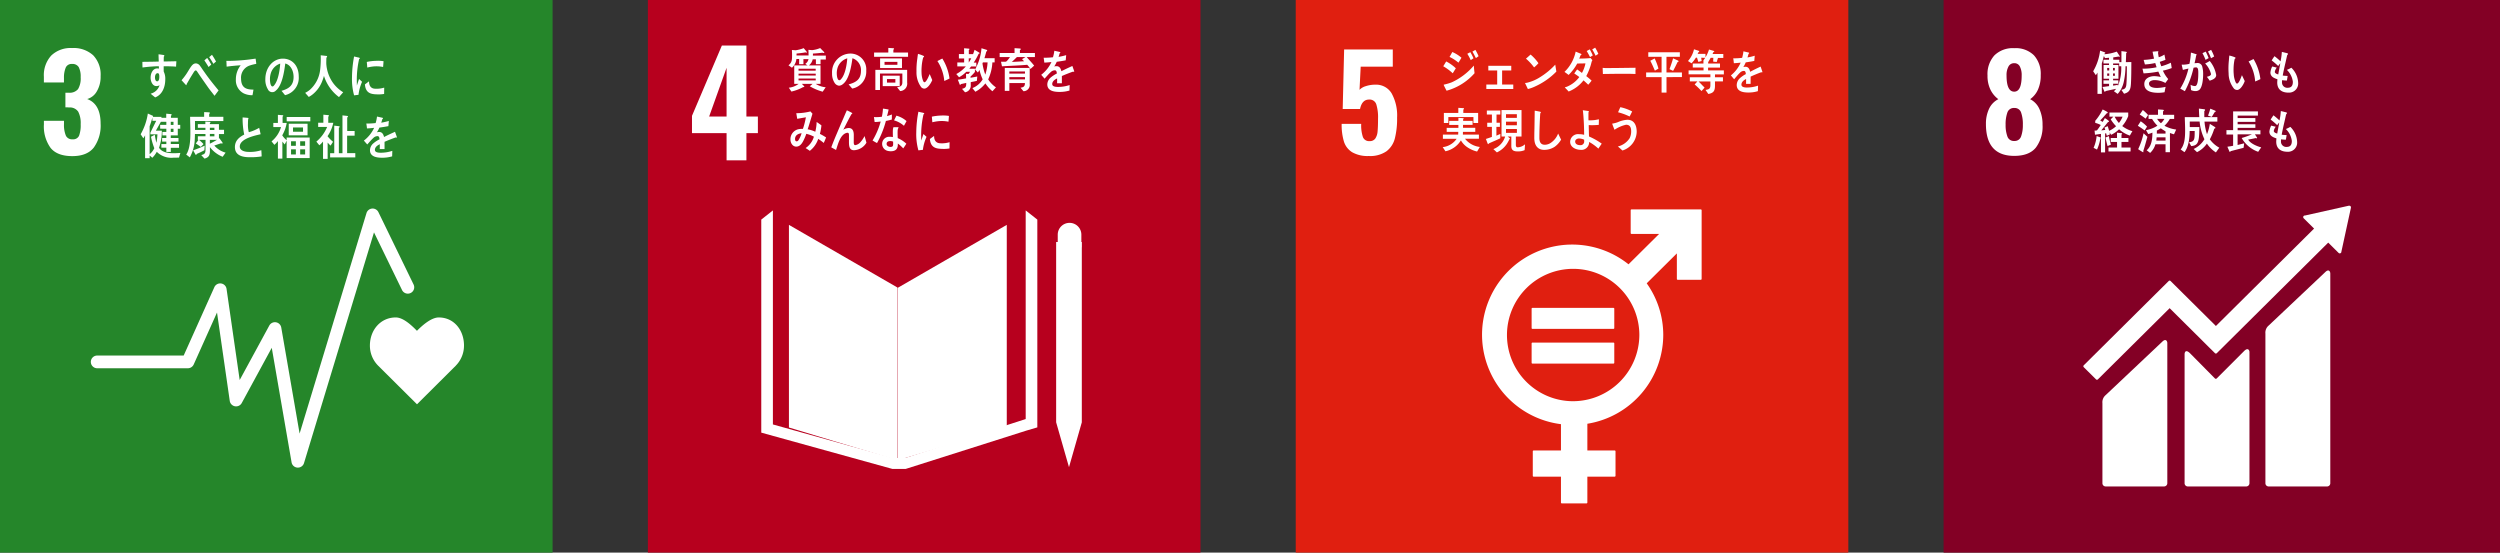 <svg xmlns="http://www.w3.org/2000/svg" xmlns:xlink="http://www.w3.org/1999/xlink" width="656" height="145" viewBox="0 0 656 145">
  <rect x="0" y="0" width="656" height="145" fill="#333333" stroke="none"/>
  <defs>
    <clipPath id="clip-path">
      <rect id="長方形_906" data-name="長方形 906" width="146" height="145" transform="translate(-0.488)" fill="none"/>
    </clipPath>
    <clipPath id="clip-path-2">
      <rect id="長方形_904" data-name="長方形 904" width="145" height="145" transform="translate(-0.326)" fill="none"/>
    </clipPath>
    <clipPath id="clip-path-3">
      <rect id="長方形_902" data-name="長方形 902" width="145" height="145" transform="translate(-0.162)" fill="none"/>
    </clipPath>
    <clipPath id="clip-path-4">
      <rect id="長方形_900" data-name="長方形 900" width="145" height="145" fill="none"/>
    </clipPath>
  </defs>
  <g id="グループ_8462" data-name="グループ 8462" transform="translate(-489 -2911)">
    <g id="グループ_7985" data-name="グループ 7985" transform="translate(999.488 2911)">
      <rect id="長方形_905" data-name="長方形 905" width="146" height="145" transform="translate(-0.488)" fill="#830025"/>
      <g id="グループ_7984" data-name="グループ 7984" transform="translate(0 0)">
        <g id="グループ_7983" data-name="グループ 7983" clip-path="url(#clip-path)">
          <path id="パス_10178" data-name="パス 10178" d="M12.866,33.811a9.113,9.113,0,0,1,.822-4.008,5.335,5.335,0,0,1,2.43-2.515,6.755,6.755,0,0,1-2.053-2.462,8.19,8.19,0,0,1-.787-3.753,7.3,7.3,0,0,1,1.814-5.281,6.88,6.88,0,0,1,5.2-1.885,6.8,6.8,0,0,1,5.168,1.867,7.23,7.23,0,0,1,1.78,5.2,8.888,8.888,0,0,1-.753,3.872,6.171,6.171,0,0,1-2.02,2.444,5.292,5.292,0,0,1,2.43,2.582,9.829,9.829,0,0,1,.821,4.177,9.092,9.092,0,0,1-1.779,5.978q-1.78,2.14-5.647,2.14-7.428,0-7.427-8.355m9.224,3.243a8.582,8.582,0,0,0,.462-3.04,9.144,9.144,0,0,0-.462-3.227,1.758,1.758,0,0,0-1.8-1.188,1.76,1.76,0,0,0-1.8,1.2,9.173,9.173,0,0,0-.462,3.211,8.582,8.582,0,0,0,.462,3.04,1.759,1.759,0,0,0,1.8,1.205,1.759,1.759,0,0,0,1.8-1.205m.154-15.98a4.9,4.9,0,0,0-.48-2.361,1.574,1.574,0,0,0-1.471-.866,1.649,1.649,0,0,0-1.506.866,4.622,4.622,0,0,0-.514,2.361q0,4.246,2.02,4.246,1.951,0,1.951-4.246" transform="translate(-2.243 -1.265)" fill="#fff"/>
          <path id="パス_10179" data-name="パス 10179" d="M111.446,80.781,96.6,94.8a2.431,2.431,0,0,0-.847,2.105V136.18a.844.844,0,0,0,.847.838h15.335a.843.843,0,0,0,.845-.838V81.135c0-.464-.365-1.31-1.334-.354" transform="translate(-11.797 -9.371)" fill="#fff"/>
          <path id="パス_10180" data-name="パス 10180" d="M63.106,101.577,48.258,115.59a2.435,2.435,0,0,0-.846,2.1v21.023a.844.844,0,0,0,.846.837H63.594a.843.843,0,0,0,.846-.837V101.929c0-.464-.369-1.313-1.334-.352" transform="translate(-6.225 -11.908)" fill="#fff"/>
          <path id="パス_10181" data-name="パス 10181" d="M111.97,61.423a.419.419,0,0,0-.126-.32.45.45,0,0,0-.275-.119l-.081.005-.121.007L100,63.541l-.206.021a.456.456,0,0,0-.222.116.43.43,0,0,0,0,.607l.129.127,2.6,2.576L76.537,92.549,64.64,80.742a.341.341,0,0,0-.484,0l-3.228,3.2,0,0L41.854,102.872a.342.342,0,0,0,0,.481l3.233,3.206a.34.34,0,0,0,.48,0L64.4,87.874l8.632,8.568a.181.181,0,0,0,.027.04l3.229,3.2a.341.341,0,0,0,.484,0l29.235-29.011,2.726,2.7a.429.429,0,0,0,.607,0,.414.414,0,0,0,.124-.278l0-.036,2.5-11.516Z" transform="translate(-5.573 -7.009)" fill="#fff"/>
          <path id="パス_10182" data-name="パス 10182" d="M87.383,104.37,80.2,111.557a.346.346,0,0,1-.463-.018l-6.507-6.583c-1.192-1.177-1.448-.222-1.448.241v33.851a.84.84,0,0,0,.841.838H87.96a.844.844,0,0,0,.844-.838V104.635c0-.462-.368-1.312-1.422-.265" transform="translate(-9.034 -12.241)" fill="#fff"/>
          <path id="パス_10183" data-name="パス 10183" d="M54.563,23.5c-.085,1.485-.513,2.116-1.794,2.45l-.705-1.025c.9-.175,1.24-.41,1.325-1.513.119-1.547.119-3.118.119-4.678h-.353A19.771,19.771,0,0,1,52.663,23,6.925,6.925,0,0,1,51.1,26l-.981-.7a7.6,7.6,0,0,0,.575-.645c-.927.2-1.856.386-2.786.6-.01.1-.064.185-.16.185s-.149-.086-.18-.171l-.449-1.091c.578-.061,1.143-.148,1.719-.222v-.606H47.369v-.917h1.473v-.421H47.4v-3.6h1.431V18H47.369v-.977h1.462v-.507c-.35.024-.7.051-1.057.087l-.3-.543c-.127.48-.244.976-.383,1.459-.024.088-.153.458-.153.52v7.945H45.8V20.411a6.823,6.823,0,0,1-.437.669l-.695-1.025a14.01,14.01,0,0,0,1.815-5.422l1.26.457a.185.185,0,0,1,.106.149c0,.1-.138.148-.2.161l-.042.185a11.8,11.8,0,0,0,3.256-.694l.8,1.227a.132.132,0,0,1-.149.135.289.289,0,0,1-.193-.072c-.458.1-.928.16-1.386.234v.607h1.6v.633h.547V14.766l1.2.161c.074.012.2.063.2.175a.243.243,0,0,1-.152.21c-.02.78-.051,1.571-.084,2.35.48-.01.96-.024,1.441-.024-.011,1.957,0,3.911-.118,5.867m-5.688-4.33h-.534v.666h.534Zm0,1.457h-.534v.608h.534Zm1.472-1.457h-.481v.666h.481Zm.021,1.457h-.5v.608h.5Zm1.12-1.893V18H49.9v.41h1.4v3.6H49.9v.421h1.376v.892H49.9v.507c.429-.063.841-.149,1.27-.223l-.065.421a12.222,12.222,0,0,0,.928-5.286Z" transform="translate(-5.909 -1.354)" fill="#fff"/>
          <path id="パス_10184" data-name="パス 10184" d="M64.652,19.914a8.77,8.77,0,0,0,1.389,2.2c-.234.358-.49.694-.746,1.029a5.843,5.843,0,0,0-2.883-.745c-.435,0-1.4.211-1.4.892,0,1.089,1.472,1.164,2.145,1.164a12.1,12.1,0,0,0,2.208-.284c-.105.47-.19.939-.277,1.411a9.862,9.862,0,0,1-1.565.148c-1.36,0-3.75-.173-3.75-2.3,0-1.549,1.517-2.069,2.614-2.069a7.926,7.926,0,0,1,1.708.223c-.212-.47-.437-.939-.64-1.421a25.493,25.493,0,0,1-3.884.468L59.295,19.4A17.03,17.03,0,0,0,63,19.026c-.13-.373-.247-.744-.355-1.116a16.35,16.35,0,0,1-2.709.382c-.118-.394-.223-.8-.33-1.2a15.834,15.834,0,0,0,2.73-.335c-.159-.594-.287-1.213-.393-1.819.437-.036.875-.088,1.31-.112H63.3a.152.152,0,0,1,.17.149.292.292,0,0,1-.106.2c.053.409.118.817.2,1.226a5.872,5.872,0,0,0,1.485-.707c.087.458.191.917.276,1.387-.49.185-.991.359-1.493.52.116.4.256.779.405,1.162a14.317,14.317,0,0,0,2.5-.927c.1.471.149.941.234,1.4a14.117,14.117,0,0,1-2.317.679" transform="translate(-7.595 -1.377)" fill="#fff"/>
          <path id="パス_10185" data-name="パス 10185" d="M75.573,24.837a1.592,1.592,0,0,1-1.2.385,2.428,2.428,0,0,1-1.046-.261c-.043-.469-.073-.928-.127-1.4a2.247,2.247,0,0,0,1.173.346c.864,0,.854-2.785.854-3.489,0-.507.01-1.412-.6-1.412a2.85,2.85,0,0,0-.641.1,23.972,23.972,0,0,1-2.284,6.15c-.415-.222-.8-.471-1.215-.668a17.305,17.305,0,0,0,2.158-5.271c-.494.1-.985.221-1.463.358l-.31-1.326c0-.061.073-.074.105-.074.1,0,.18.026.278.026a8.327,8.327,0,0,0,1.655-.225,20.7,20.7,0,0,0,.384-2.947c.319.076.628.175.938.275.14.047.3.087.438.148.054.025.139.063.139.149s-.076.112-.127.135c-.127.694-.268,1.4-.44,2.092a5.338,5.338,0,0,1,.641-.062,1.258,1.258,0,0,1,1.408,1.052A6.843,6.843,0,0,1,76.5,20.8c0,1.124-.16,3.255-.93,4.033m1.561-7.8a13.558,13.558,0,0,0-.811-1.758l.863-.41a14.578,14.578,0,0,1,.759,1.71ZM78.222,22.5c-.235-.362-.492-.694-.747-1.027.309-.063,1.089-.25,1.089-.72a6.121,6.121,0,0,0-1.538-2.761,13.123,13.123,0,0,0,1.2-.666,7.875,7.875,0,0,1,1.7,3.688c0,.929-1.078,1.276-1.7,1.486m.342-5.894a12.282,12.282,0,0,0-.8-1.756l.822-.444a10.859,10.859,0,0,1,.8,1.744Z" transform="translate(-8.884 -1.326)" fill="#fff"/>
          <path id="パス_10186" data-name="パス 10186" d="M87.111,25.136a1.16,1.16,0,0,1-.849-.326,6.434,6.434,0,0,1-1.43-4.021,19.871,19.871,0,0,1,.071-3.4c.031-.435.065-.859.121-1.286a8.7,8.7,0,0,1,1.532.489.158.158,0,0,1,.085.132.267.267,0,0,1-.207.249,12.794,12.794,0,0,0-.3,2.514,13.059,13.059,0,0,0,.049,1.574,6.023,6.023,0,0,0,.332,1.636c.08.235.269.789.534.772.511-.036,1.078-1.7,1.277-2.212l.741,1.55c-.281.84-1.109,2.276-1.951,2.334M91.8,22.919a11.221,11.221,0,0,0-1.726-5.252c.441-.2.857-.443,1.3-.637a13.4,13.4,0,0,1,1.8,5.264c-.457.23-.916.432-1.382.624" transform="translate(-10.533 -1.533)" fill="#fff"/>
          <path id="パス_10187" data-name="パス 10187" d="M101.994,25.707c-1.5.012-2.946-.617-2.967-2.614,0-.3.032-.593.054-.888-.781-.275-1.828-.619-1.847-1.77a4.542,4.542,0,0,1,.471-1.587c.4.088.81.21,1.205.3a2.36,2.36,0,0,0-.522,1.091c.01.434.617.619.907.694.17-.98.361-1.945.533-2.923-.193.235-.372.471-.554.707a19.778,19.778,0,0,0-1.711-1.463c.238-.372.482-.741.738-1.112A15.015,15.015,0,0,1,99.891,17.5a15.944,15.944,0,0,0,.342-2.476c.34.061.695.163,1.035.248a2.564,2.564,0,0,1,.426.112c.074.024.15.061.15.16a.492.492,0,0,1-.2.322c-.075.273-.138.571-.2.84-.13.583-.257,1.164-.4,1.747-.2.914-.415,1.844-.576,2.771.426.076.864.076,1.291.112l-.193,1.2a8.558,8.558,0,0,1-1.258-.1,3.07,3.07,0,0,0-.033.547,1.386,1.386,0,0,0,1.548,1.448c.907-.014,1.313-.558,1.3-1.585a5.249,5.249,0,0,0-1.565-3.109,9.4,9.4,0,0,0,1.171-.565,5.8,5.8,0,0,1,1.792,4.021,2.393,2.393,0,0,1-2.528,2.512" transform="translate(-11.967 -1.402)" fill="#fff"/>
          <path id="パス_10188" data-name="パス 10188" d="M46.559,39.853a10.751,10.751,0,0,1-.871,2.9l-.894-.46a10.06,10.06,0,0,0,.8-3.1l.966.36a.167.167,0,0,1,.116.172c0,.061-.073.112-.116.135m7.754-.779a8.258,8.258,0,0,1-2.836-1.659,7.369,7.369,0,0,1-2.082,1.45l-.439-.657.126.543a6.554,6.554,0,0,1-.832.36c-.052-.211-.115-.434-.168-.644l-.272.05v4.975H46.728V38.64c-.526.063-1.04.151-1.566.211l-.115-1.076a2.584,2.584,0,0,0,.629-.063c.356-.444.684-.928,1-1.41a6.4,6.4,0,0,0-1.451-.556V35.2a13.832,13.832,0,0,0,1.943-2.968,10.17,10.17,0,0,1,1.093.568c.087.05.234.125.234.261s-.18.161-.253.161c-.557.644-1.11,1.286-1.713,1.882.219.125.431.259.64.384a10.708,10.708,0,0,0,.578-1c.171.1,1.094.671,1.094.869,0,.135-.157.162-.242.135-.6.743-1.187,1.5-1.8,2.227.354-.036.7-.086,1.06-.122-.065-.211-.129-.434-.211-.633.283-.111.568-.234.852-.358.136.408.254.817.368,1.226a6.972,6.972,0,0,0,1.828-1.212,10.99,10.99,0,0,1-1.409-1.8l.693-.707H48.956V33.032h4.926v.932a8.565,8.565,0,0,1-1.577,2.61,7.985,7.985,0,0,0,2.679,1.349c-.241.371-.451.766-.672,1.15M48.47,41.835c-.23-.73-.388-1.5-.546-2.254l.885-.36a15.42,15.42,0,0,0,.533,2.216Zm.232,1.409V42.217H50.95V40.747H49.29V39.717H50.94v-1.4c.285.036.579.06.864.1a1.949,1.949,0,0,1,.378.05.126.126,0,0,1,.1.124.241.241,0,0,1-.17.2v.926h1.82v1.029h-1.82v1.471H54.5v1.027ZM50.32,34.11a7.343,7.343,0,0,0,1.115,1.66,6.06,6.06,0,0,0,.965-1.66Z" transform="translate(-5.923 -3.501)" fill="#fff"/>
          <path id="パス_10189" data-name="パス 10189" d="M59.7,37.735a18.259,18.259,0,0,0-1.787-1.227l.757-1.186a9.432,9.432,0,0,1,1.661,1.409Zm-.368,5.421a.379.379,0,0,1,.051.188.11.11,0,0,1-.1.11A13.935,13.935,0,0,1,58,42.638a18.4,18.4,0,0,0,1.417-4.172l1.009.939c-.348,1.264-.693,2.512-1.093,3.751m.62-8.526a15.05,15.05,0,0,0-1.545-1.079l.819-1.186A10.055,10.055,0,0,1,60.6,33.676Zm7.45,4.11a11.146,11.146,0,0,1-1.064-.348v5.036H65.184V41.36H62.537a5.057,5.057,0,0,1-1.394,2.265l-.916-.693c1.293-1.088,1.513-2.909,1.513-4.64a7.171,7.171,0,0,1-1.094.384l-.587-1.027a8.159,8.159,0,0,0,2.993-1.162,8.733,8.733,0,0,1-1.4-1.783h-.926V33.626h2.482V32.215l1.324.087a.214.214,0,0,1,.2.2c0,.121-.124.185-.209.209v.916h2.922V34.7H66.319A7.536,7.536,0,0,1,64.9,36.5a8.489,8.489,0,0,0,3.08.991Zm-2.22.791H62.853c-.022.284-.053.579-.095.866h2.426Zm0-1.561a14.336,14.336,0,0,1-1.238-.8,10.835,10.835,0,0,1-1.041.592c0,.275,0,.534-.01.8h2.289Zm-2.206-3.28a4.586,4.586,0,0,0,1,1.141,4.127,4.127,0,0,0,.9-1.141Z" transform="translate(-7.435 -3.499)" fill="#fff"/>
          <path id="パス_10190" data-name="パス 10190" d="M79.862,43.468A8.372,8.372,0,0,1,77.5,41.146a6.718,6.718,0,0,1-2.594,2.244l-.875-.831A6.459,6.459,0,0,0,76.851,40a13.651,13.651,0,0,1-1.26-4.64H73v.063c0,.466.011.923.011,1.387h2.518c-.022.946-.022,1.9-.138,2.839-.205,1.538-.694,2.028-2,2.157l-.587-1c1.291-.151,1.462-.655,1.484-2.1l.009-.855H72.978c0,1.778-.279,4.225-1.366,5.549l-1-.72c1.1-1.261,1.175-3.353,1.175-5.054,0-1.137-.066-2.283-.087-3.42h3.81c-.063-.743-.084-1.5-.105-2.244l1.4.176c.076.011.225.051.225.178a.349.349,0,0,1-.2.264c-.011.3-.011.591-.011.895,0,.239,0,.491.011.73h3.414v1.175H76.873a13.523,13.523,0,0,0,.653,3.3,11.67,11.67,0,0,0,.745-2.713l1.332.831a.294.294,0,0,1,.13.227c0,.139-.214.189-.3.2a14.621,14.621,0,0,1-1.165,2.8,7.366,7.366,0,0,0,2.488,2.195ZM79.54,32.9c-.256.419-.5.846-.769,1.249l-.981-.34a14.589,14.589,0,0,0,.6-1.828l1.238.5c.076.04.173.1.173.214s-.173.191-.258.2" transform="translate(-8.898 -3.469)" fill="#fff"/>
          <path id="パス_10191" data-name="パス 10191" d="M92.524,43.407a8.1,8.1,0,0,1-4.331-3.625,23.924,23.924,0,0,0,2.7-.966H87.121v2.8l1.719-.436L88.7,42.354c-1.132.292-2.276.582-3.412.884-.029.084-.1.192-.19.192a.138.138,0,0,1-.111-.085l-.547-1.27c.505-.083,1.011-.143,1.507-.253V38.877H84.195V37.716h1.751V32.8h6.509v1.1H87.13v.652h4.656v.99H87.13v.63h4.656v.955H87.13v.617h5.981v1.073H91.664l.578.882a.163.163,0,0,1-.162.17.428.428,0,0,1-.2-.072c-.657.155-1.326.29-1.992.4.637,1.076,2.386,1.776,3.43,2.043Z" transform="translate(-10.464 -3.57)" fill="#fff"/>
          <path id="パス_10192" data-name="パス 10192" d="M101.693,43.377c-1.493.014-2.945-.617-2.966-2.612,0-.3.031-.594.053-.891-.779-.271-1.827-.617-1.847-1.77A4.506,4.506,0,0,1,97.4,36.52c.4.086.81.208,1.205.3a2.352,2.352,0,0,0-.522,1.091c.011.432.617.617.907.693.17-.978.361-1.945.533-2.923-.192.237-.372.471-.554.707a19.783,19.783,0,0,0-1.71-1.461q.356-.556.739-1.114a15.4,15.4,0,0,1,1.589,1.361,15.872,15.872,0,0,0,.342-2.474c.342.061.694.16,1.036.247a2.649,2.649,0,0,1,.426.113c.074.024.15.061.15.16a.484.484,0,0,1-.2.32c-.077.273-.141.571-.2.842-.128.583-.257,1.164-.4,1.747-.2.914-.415,1.844-.576,2.771.427.076.864.076,1.291.113l-.192,1.2a8.555,8.555,0,0,1-1.258-.1,3.037,3.037,0,0,0-.033.543,1.383,1.383,0,0,0,1.548,1.45c.906-.012,1.313-.558,1.3-1.583a5.251,5.251,0,0,0-1.567-3.107,9.864,9.864,0,0,0,1.171-.569,5.8,5.8,0,0,1,1.792,4.023,2.394,2.394,0,0,1-2.528,2.512" transform="translate(-11.933 -3.557)" fill="#fff"/>
        </g>
      </g>
    </g>
    <g id="グループ_7982" data-name="グループ 7982" transform="translate(829.325 2911)">
      <rect id="長方形_903" data-name="長方形 903" width="145" height="145" transform="translate(-0.325)" fill="#e01f10"/>
      <g id="グループ_7981" data-name="グループ 7981" transform="translate(0.001 0)">
        <g id="グループ_7980" data-name="グループ 7980" clip-path="url(#clip-path-2)">
          <path id="パス_10161" data-name="パス 10161" d="M16.107,41.245a5.062,5.062,0,0,1-2.156-2.836,15.37,15.37,0,0,1-.582-4.586H18.5a9.675,9.675,0,0,0,.445,3.448,1.709,1.709,0,0,0,1.746,1.07,1.717,1.717,0,0,0,1.506-.68,3.875,3.875,0,0,0,.6-1.851q.119-1.172.119-3.38a11.429,11.429,0,0,0-.462-3.753,1.833,1.833,0,0,0-1.9-1.24q-1.849,0-2.361,2.479H13.643l.376-15.624H26.786v4.517h-8.42l-.308,6.079a3.587,3.587,0,0,1,1.643-.968,7.813,7.813,0,0,1,2.5-.391,4.732,4.732,0,0,1,4.278,2.276,11.94,11.94,0,0,1,1.438,6.386,21.191,21.191,0,0,1-.582,5.417,6.13,6.13,0,0,1-2.207,3.4,7.523,7.523,0,0,1-4.637,1.24,8.14,8.14,0,0,1-4.381-1" transform="translate(-1.645 -1.312)" fill="#fff"/>
          <path id="パス_10162" data-name="パス 10162" d="M112.391,62.088H94.239a.232.232,0,0,0-.231.229V68.3a.233.233,0,0,0,.231.231h7.228L93.441,76.5a23.657,23.657,0,1,0-17.727,41.947v6.9h-7.16a.23.23,0,0,0-.234.228v6.416a.229.229,0,0,0,.234.229h7.16v6.788a.229.229,0,0,0,.23.229h6.462a.232.232,0,0,0,.234-.229v-6.788H89.8a.229.229,0,0,0,.23-.229v-6.416a.229.229,0,0,0-.23-.228H82.641v-7.01a23.683,23.683,0,0,0,19.916-23.278,23.333,23.333,0,0,0-4.342-13.571l7.912-7.853v6.7a.232.232,0,0,0,.234.229h6.03a.233.233,0,0,0,.236-.229V62.317a.233.233,0,0,0-.236-.229M78.783,112.423a17.368,17.368,0,1,1,17.5-17.367,17.452,17.452,0,0,1-17.5,17.367" transform="translate(-6.444 -7.144)" fill="#fff"/>
          <path id="パス_10163" data-name="パス 10163" d="M91.167,91.519H69.94a.22.22,0,0,0-.23.205v5.1a.217.217,0,0,0,.23.209H91.167a.219.219,0,0,0,.234-.209v-5.1a.221.221,0,0,0-.234-.205" transform="translate(-8.139 -10.735)" fill="#fff"/>
          <path id="パス_10164" data-name="パス 10164" d="M91.167,101.89H69.94a.223.223,0,0,0-.23.212v5.1a.218.218,0,0,0,.23.205H91.167a.22.22,0,0,0,.234-.205v-5.1a.224.224,0,0,0-.234-.212" transform="translate(-8.139 -12)" fill="#fff"/>
          <path id="パス_10165" data-name="パス 10165" d="M45.989,20.552A13.543,13.543,0,0,0,43.5,18.707c.268-.408.51-.84.779-1.26A10.907,10.907,0,0,1,46.8,19.241Zm-1.621,4.568c-.087-.146-.747-1.434-.747-1.513s.1-.092.149-.1a12.8,12.8,0,0,0,2-.6,16.853,16.853,0,0,0,5.754-4.375c.043.657.107,1.326.193,2a15.14,15.14,0,0,1-7.354,4.6m3.115-7.367a10.492,10.492,0,0,0-2.327-1.508c.257-.421.49-.853.727-1.286a9.238,9.238,0,0,1,2.4,1.5c-.257.447-.513.88-.8,1.3m3.234-.667a13.387,13.387,0,0,0-.9-1.67l.8-.421a15.043,15.043,0,0,1,.824,1.6Zm1.356-.533c-.29-.567-.579-1.161-.909-1.708l.769-.457a11.881,11.881,0,0,1,.843,1.659Z" transform="translate(-5.118 -1.324)" fill="#fff"/>
          <path id="パス_10166" data-name="パス 10166" d="M56.278,25.257V24.095h2.852v-3.7H56.8V19.18H62.82v1.214h-2.4v3.7h2.926v1.162Z" transform="translate(-6.591 -1.908)" fill="#fff"/>
          <path id="パス_10167" data-name="パス 10167" d="M70.379,24.189a9.158,9.158,0,0,1-1.877.671c-.065-.149-.737-1.549-.737-1.549,0-.049.051-.049.086-.049a2.026,2.026,0,0,0,.459-.062,11.012,11.012,0,0,0,3.4-1.459,18.849,18.849,0,0,0,3.98-3.282c.088.608.194,1.214.288,1.821a18.206,18.206,0,0,1-5.6,3.91m-.246-5A13.577,13.577,0,0,0,68,16.888c.418-.347.812-.718,1.217-1.076a12.01,12.01,0,0,1,2.061,2.265,8.869,8.869,0,0,1-1.145,1.113" transform="translate(-7.915 -1.498)" fill="#fff"/>
          <path id="パス_10168" data-name="パス 10168" d="M86.588,17.442c-.043.149-.076.307-.12.455a10.337,10.337,0,0,1-.361,1.166,14.953,14.953,0,0,1-.94,2.152c.48.372.959.768,1.408,1.19-.276.371-.575.73-.887,1.076-.4-.394-.819-.781-1.235-1.151a9.141,9.141,0,0,1-3.907,2.934c-.3-.346-.621-.68-.952-1a.116.116,0,0,1-.03-.061c0-.051.042-.051.065-.063a3.871,3.871,0,0,0,.618-.209,7.745,7.745,0,0,0,3.1-2.465c-.426-.346-.885-.643-1.331-.952.265-.348.5-.707.765-1.053.427.3.845.607,1.26.928a8.655,8.655,0,0,0,.918-2.5c-.725,0-1.44.011-2.166.038a12.733,12.733,0,0,1-2.252,2.982c-.354-.27-.716-.543-1.089-.794a10.233,10.233,0,0,0,2.936-5.331l1.438.6a.136.136,0,0,1,.088.137c0,.11-.119.149-.194.149-.138.321-.266.644-.4.952,1-.025,2-.025,3-.149a6.849,6.849,0,0,0,.457.546c-.063.135-.137.284-.189.421m-.43-1.214c-.264-.545-.563-1.075-.872-1.594l.8-.435a15.04,15.04,0,0,1,.8,1.586Zm1.454-.358a14.669,14.669,0,0,0-.877-1.659l.77-.457a10.131,10.131,0,0,1,.833,1.632Z" transform="translate(-9.262 -1.246)" fill="#fff"/>
          <path id="パス_10169" data-name="パス 10169" d="M99.395,21.392c-.607-.038-1.132-.05-1.62-.05-.567-.011-5.584,0-6.937.05-.02-.5-.044-1.126-.057-1.5-.012-.185.074-.1.14-.093.18.025.524.036.619.043.649.018,2.317-.024,3.061-.024,1.548,0,3.076-.038,4.8-.061-.033.493,0,1.137-.011,1.632" transform="translate(-10.567 -1.979)" fill="#fff"/>
          <path id="パス_10170" data-name="パス 10170" d="M109.02,21.646v4.059h-1.292V21.646h-4.054V20.432h4.054V16.324h-3.489V15.137h8.281v1.187h-3.51v4.108h4.054v1.214Zm-3.053-1.686c-.374-.878-.756-1.77-1.2-2.6l1.14-.617a14.783,14.783,0,0,1,1,2.672Zm5.955-2.265c-.372.782-.747,1.562-1.173,2.315l-.949-.444c.351-.928.672-1.882.949-2.848l1.282.583a.255.255,0,0,1,.15.211c0,.135-.173.184-.259.184" transform="translate(-12.054 -1.415)" fill="#fff"/>
          <path id="パス_10171" data-name="パス 10171" d="M119.556,16.459l.117.856-.873.235-.343-1.115h-.3a8.454,8.454,0,0,1-1.14,1.485l-.93-.6a6.994,6.994,0,0,0,1.579-3.084l1.228.4c.062.026.138.076.138.162,0,.113-.119.185-.2.2a2.341,2.341,0,0,1-.226.445h2.072v1.027Zm3.619,4.37-.013.743h2.1v1.1h-2.092c0,1.893.19,2.958-1.751,3.292l-.727-1.054c.738-.137,1.273-.2,1.273-1.224V22.675h-3.117c.319.3.617.6.915.929.226.234.462.444.674.7l-.8.892a23.18,23.18,0,0,0-1.8-1.732l.713-.792h-1.984v-1.1h5.4v-.755h-5.723V19.778h3.928v-.743h-2.829V17.983h2.8v-.842l1.293.175c.053.011.053-.054.053.011,0,.087-.043.247-.107.272v.385h3.106v1.053h-3.127v.743H125.5v1.051Zm.787-4.318-.341,1.061-.926-.1.042-1h-.7a10.478,10.478,0,0,1-.662,1.126l-1.239-.457a8.893,8.893,0,0,0,1.463-2.846l1.259.371c.052.012.13.062.13.136,0,.112-.14.137-.214.137-.076.185-.161.358-.247.531h2.828v1.041Z" transform="translate(-13.485 -1.305)" fill="#fff"/>
          <path id="パス_10172" data-name="パス 10172" d="M136.961,20.385a.266.266,0,0,1-.152-.06c-.735.257-2.152.842-2.822,1.162v1.905l-1.2-.012c.011-.173.011-.36.011-.571v-.693c-.813.4-1.223.9-1.223,1.474,0,.494.468.753,1.393.753a8.758,8.758,0,0,0,2.968-.491l-.041,1.446a8.067,8.067,0,0,1-2.558.358c-2,0-2.995-.657-2.995-1.979a2.481,2.481,0,0,1,.836-1.783,7.267,7.267,0,0,1,1.547-1.065c-.02-.556-.182-.842-.478-.842a1.46,1.46,0,0,0-1.049.47,9.914,9.914,0,0,0-.785.844c-.378.434-.61.729-.753.878-.185-.223-.47-.558-.846-1.013a8.926,8.926,0,0,0,2.567-3.357c-.54.076-1.141.124-1.794.163-.037-.471-.1-.905-.163-1.288a16.9,16.9,0,0,0,2.335-.125,10.316,10.316,0,0,0,.344-1.707l1.378.32a.15.15,0,0,1,.122.148c0,.076-.05.138-.164.185-.05.213-.142.534-.273.953a15.042,15.042,0,0,0,1.9-.457l-.112,1.363c-.559.122-1.315.246-2.252.385a7.463,7.463,0,0,1-.631,1.236,1.991,1.991,0,0,1,.581-.085c.621,0,1.029.43,1.213,1.321.814-.443,1.74-.9,2.749-1.371l.467,1.385c0,.1-.039.147-.12.147" transform="translate(-14.951 -1.381)" fill="#fff"/>
          <path id="パス_10173" data-name="パス 10173" d="M52.363,43.207a7.877,7.877,0,0,1-2.516-1.1,5.379,5.379,0,0,1-1.73-1.831,6.3,6.3,0,0,1-4.058,2.859l-.723-1.087A5.133,5.133,0,0,0,47,39.853H43.389v-1.1H47.4c.011-.235.023-.47.023-.705H44.383V36.984h3.074v-.77H45.044V35.152h2.414v-.794l1.247.088a.118.118,0,0,1,.128.123.2.2,0,0,1-.139.173v.41h2.487v1.061h-2.51v.77h3.213v1.063H48.652c-.012.235-.012.47-.012.705h4.2v1.1h-3.65A5.838,5.838,0,0,0,53.081,42Zm-.959-7.5V34.161H44.819v1.547H43.644V33.072h3.791V31.735l1.323.085a.154.154,0,0,1,.172.149.266.266,0,0,1-.182.211v.892h3.888v2.636Z" transform="translate(-5.099 -3.44)" fill="#fff"/>
          <path id="パス_10174" data-name="パス 10174" d="M59.92,39.812c-.993.482-2.007.891-3.009,1.349-.021.076-.074.185-.15.185-.042,0-.1-.036-.141-.124l-.466-1.238c.52-.173,1.044-.346,1.568-.533V36.805H56.5V35.727h1.226V33.583H56.4V32.52h3.534v1.063h-.994v2.144h.886v1.078h-.919v2.314c.344-.148.695-.309,1.037-.46Zm6.393,3.107a4.35,4.35,0,0,1-1.815.333c-.822,0-1.676-.16-1.676-1.348V39.353h-.961c.1.076.608.446.608.57,0,.074-.095.123-.149.135a10.332,10.332,0,0,1-.671,1.227,6.4,6.4,0,0,1-2.617,2.227l-.918-.867A5.076,5.076,0,0,0,61.2,39.353h-.949V32.4H65.5v6.956H64.008V41.5c0,.408.118.679.5.679a3.093,3.093,0,0,0,1.911-.8Zm-2.038-9.433H61.425v.966h2.851Zm-2.851,1.958v.94h2.851l.011-.94Zm2.861,1.931h-2.86v1.015h2.86Z" transform="translate(-6.577 -3.521)" fill="#fff"/>
          <path id="パス_10175" data-name="パス 10175" d="M75.9,42.026a4.979,4.979,0,0,1-2.829.84c-1.514,0-2.466-1-2.55-2.761-.023-.233-.012-.47-.012-.7,0-.667.012-1.336.033-2.019.031-1.594.052-3.2.073-4.8.33.048.672.112,1,.185a2.331,2.331,0,0,1,.416.088c.087.036.191.087.191.2a.25.25,0,0,1-.158.21c-.128,2.155-.225,4.331-.225,6.487,0,1.1.427,1.772,1.42,1.772a2.952,2.952,0,0,0,1.355-.362,5.114,5.114,0,0,0,2.145-2.585l.78,1.608A6.089,6.089,0,0,1,75.9,42.026" transform="translate(-8.231 -3.544)" fill="#fff"/>
          <path id="パス_10176" data-name="パス 10176" d="M88.541,42.527a12.324,12.324,0,0,0-2.423-1.758,2.012,2.012,0,0,1-2.3,2.069c-1.057,0-2.679-.618-2.679-2.1a2.064,2.064,0,0,1,2.337-2,5.43,5.43,0,0,1,1.333.159c0-1.73-.074-3.475-.213-5.2-.042-.424-.064-.842-.139-1.25l1.42.209c.065.012.182.074.182.173a.235.235,0,0,1-.118.172v.473c0,.543-.012,1.089.011,1.632h.128a11.517,11.517,0,0,0,1.472-.074c.382-.05.756-.137,1.13-.2,0,.482-.02.964-.032,1.46-.6.049-1.2.085-1.8.085-.278,0-.556-.012-.842-.024.03.991.042,1.981.075,2.982a17.838,17.838,0,0,1,3.34,1.882Zm-3.725-2.341a3.337,3.337,0,0,0-1.409-.319c-.372,0-.95.272-.95.778,0,.768.747.966,1.27.966a.954.954,0,0,0,1.089-1.077Z" transform="translate(-9.456 -3.527)" fill="#fff"/>
          <path id="パス_10177" data-name="パス 10177" d="M96.3,42.91c-.4-.358-.788-.73-1.205-1.053A5.139,5.139,0,0,0,98.172,39.7a3.923,3.923,0,0,0,.416-1.818c0-1.1-.363-1.733-1.353-1.733a8.862,8.862,0,0,0-3.022,1.326c-.074-.185-.587-1.461-.587-1.572,0-.088.105-.074.15-.074a7.055,7.055,0,0,0,1.324-.359,7.328,7.328,0,0,1,2.484-.63c1.708,0,2.456,1.337,2.456,3.179A5.3,5.3,0,0,1,96.3,42.91m1.868-8.924a15.667,15.667,0,0,0-3.021-1.113c.2-.445.395-.889.6-1.335a11.951,11.951,0,0,1,3.1,1.125c-.213.444-.427.892-.672,1.324" transform="translate(-10.895 -3.416)" fill="#fff"/>
        </g>
      </g>
    </g>
    <g id="グループ_7979" data-name="グループ 7979" transform="translate(659.162 2911)">
      <rect id="長方形_901" data-name="長方形 901" width="145" height="145" transform="translate(-0.161)" fill="#b7001e"/>
      <path id="パス_10144" data-name="パス 10144" d="M21.632,37.279H12.557V32.742L20.4,14.294h6.435V32.928h3.012v4.351H26.839V44.42H21.632Zm0-4.351V20.134L17.057,32.928Z" transform="translate(-1.141 -2.349)" fill="#fff"/>
      <path id="パス_10145" data-name="パス 10145" d="M71.685,87.481,43.219,71.044v53.173l28.466,8.588Z" transform="translate(-6.366 -12.04)" fill="#fff"/>
      <path id="パス_10146" data-name="パス 10146" d="M76.083,87.59v45.234l28.651-8.613V71.046Z" transform="translate(-10.718 -12.042)" fill="#fff"/>
      <path id="パス_10147" data-name="パス 10147" d="M122.957,123.472h-.836l3.37,11.771,3.363-11.771h0V76.163h-6.734v47.308Z" transform="translate(-15.149 -12.656)" fill="#fff"/>
      <path id="パス_10148" data-name="パス 10148" d="M109.337,73.322l-3.052-2.411v54.742L74.656,135.874H71.441l-31.489-8.8V70.911L36.9,73.322v55.9l34.4,9.522h3.5l31.736-10.076,2.8-.824Z" transform="translate(-7.305 -15.7)" fill="#fff"/>
      <g id="グループ_7978" data-name="グループ 7978" transform="translate(0.001 0)">
        <g id="グループ_7977" data-name="グループ 7977" clip-path="url(#clip-path-3)">
          <path id="パス_10149" data-name="パス 10149" d="M128.319,69.216a3.1,3.1,0,0,0-6.2,0v3.315h6.2Z" transform="translate(-14.732 -7.638)" fill="#fff"/>
          <path id="パス_10150" data-name="パス 10150" d="M46.18,16.777l.012,1.336H45.059V16.741h-.716a3.481,3.481,0,0,1-1.173,2.288l-.908-.631c.921-.741.94-1.445.94-2.646,0-.459-.019-.917-.04-1.375l.979.074a9.65,9.65,0,0,0,2.115-.559l.864,1.043c0,.1-.107.135-.173.135A.45.45,0,0,1,46.734,15c-.779.148-1.568.235-2.358.309,0,.173,0,.335-.01.507h3.81v.965Zm4.5.112v1.225H49.457V16.825h-.842a2.643,2.643,0,0,1-1.005,1.6h3.063v4.839H49.413a5.78,5.78,0,0,0,2.616.892l-.79,1.166A13.674,13.674,0,0,1,47.856,23.9c.234-.225.5-.4.727-.635h-2.81c.095.113.651.635.651.732a.136.136,0,0,1-.148.124.468.468,0,0,1-.129-.025,11.654,11.654,0,0,1-3.116,1.19l-.683-1.015a5.145,5.145,0,0,0,2.58-1.005H43.771V18.422h3.507c-.213-.122-.414-.27-.618-.407a1.879,1.879,0,0,0,.877-1.844c0-.607-.013-1.226-.043-1.833l.983.076a7.419,7.419,0,0,0,2.1-.545l.983,1c.042.047.116.11.116.184,0,.1-.139.112-.192.112a.558.558,0,0,1-.279-.076c-.842.1-1.685.187-2.529.223,0,.185,0,.361-.008.545h3.392v1.027ZM49.4,19.3H44.9v.506H49.4Zm.009,1.288H44.9v.484h4.516Zm0,1.274H44.9v.5h4.516Z" transform="translate(-5.528 -1.26)" fill="#fff"/>
          <path id="パス_10151" data-name="パス 10151" d="M60.481,24.7c-.332-.358-.628-.743-.957-1.089,1.685-.47,3.242-1.151,3.242-3.5a3.251,3.251,0,0,0-2.229-3.366c-.29,2.141-.856,5.545-2.53,6.805a1.62,1.62,0,0,1-.993.4,1.593,1.593,0,0,1-1.142-.717,4.392,4.392,0,0,1-.684-2.537A4.887,4.887,0,0,1,59.9,15.517a4.158,4.158,0,0,1,4.258,4.5A4.511,4.511,0,0,1,60.481,24.7m-3.756-5.705a4.794,4.794,0,0,0-.3,1.7c0,.507.1,1.819.693,1.819.215,0,.395-.235.524-.4,1-1.189,1.431-3.724,1.536-5.347a3.84,3.84,0,0,0-2.454,2.227" transform="translate(-7.018 -1.462)" fill="#fff"/>
          <path id="パス_10152" data-name="パス 10152" d="M67.653,16.167V15.039h3.732V13.826l1.338.088a.152.152,0,0,1,.17.149c0,.1-.107.184-.181.211v.765h3.854v1.128Zm6.84,8.985-.81-1c.746-.148,1.387-.247,1.387-1.322V20.558H69.2v4.307H67.985V19.594H76.33v3.317a1.95,1.95,0,0,1-1.837,2.241M69.23,16.586h5.742v2.538H69.23Zm.685,4.53h4.463v2.735H69.915Zm3.855-3.627H70.394v.77H73.77ZM73.235,22h-2.2v.928h2.2Z" transform="translate(-8.455 -1.255)" fill="#fff"/>
          <path id="パス_10153" data-name="パス 10153" d="M82.31,24.725a1.141,1.141,0,0,1-.832-.36,6.443,6.443,0,0,1-1.252-4.078,20,20,0,0,1,.215-3.4c.053-.434.106-.855.177-1.279a8.763,8.763,0,0,1,1.512.554.154.154,0,0,1,.078.134c0,.135-.123.214-.218.241a12.863,12.863,0,0,0-.411,2.5,12.27,12.27,0,0,0-.023,1.574,6.178,6.178,0,0,0,.26,1.652c.072.23.234.8.5.791.512-.014,1.152-1.653,1.373-2.155l.672,1.58c-.319.826-1.209,2.224-2.053,2.246m5.21-2.008a11.211,11.211,0,0,0-1.808-5.227c.443-.209.853-.455,1.3-.653a13.291,13.291,0,0,1,1.885,5.237c-.453.234-.908.442-1.371.643" transform="translate(-9.903 -1.473)" fill="#fff"/>
          <path id="パス_10154" data-name="パス 10154" d="M97.9,15.375A16.763,16.763,0,0,1,96.6,17.7h.692v1H95.926c-.159.2-.308.4-.479.594h1.472v.853a11.235,11.235,0,0,1-1.153,1.214v.309c.586-.1,1.184-.2,1.771-.335l-.1,1.141c-.533.149-1.078.233-1.612.344v.73a1.769,1.769,0,0,1-1.5,1.933l-.788-.9c.918-.261,1.109-.434,1.109-1.56-.48.111-.971.211-1.451.322-.01.074-.076.209-.149.209s-.1-.047-.117-.112l-.491-1.26c.724-.088,1.45-.214,2.166-.349,0-.394-.021-.8-.021-1.2l.653.04a3.018,3.018,0,0,0,.4-.558h-.983a8.319,8.319,0,0,1-1.89,1.423l-.735-.842a8.7,8.7,0,0,0,2.5-2H92.3V17.662h1.793V16.6H92.715V15.462h1.366V13.926l1.269.112a.118.118,0,0,1,.128.122.284.284,0,0,1-.159.225v1.089H96.86l-.731.716a15.591,15.591,0,0,0,.7-1.856L98,15.04a.228.228,0,0,1,.125.2c0,.135-.149.147-.223.135m-2.6,1.2v1.1a11.594,11.594,0,0,0,.663-1.1Zm6.211,8.638a9.011,9.011,0,0,1-1.846-2.067,8.081,8.081,0,0,1-2.634,2.2l-.779-.963a5.438,5.438,0,0,0,2.7-2.3,12.2,12.2,0,0,1-.831-2.465,5.43,5.43,0,0,1-.429.68l-.736-.79a13.97,13.97,0,0,0,1.688-5.583l1.353.421a.234.234,0,0,1,.141.207c0,.113-.159.213-.236.239-.148.581-.309,1.173-.489,1.744h2.68v1.1H101.5a11.958,11.958,0,0,1-1.1,4.467,7.524,7.524,0,0,0,2.039,2.092ZM99.012,17.64l-.109.273a13.687,13.687,0,0,0,.74,2.93,12.587,12.587,0,0,0,.6-3.2Z" transform="translate(-11.264 -1.267)" fill="#fff"/>
          <path id="パス_10155" data-name="パス 10155" d="M111.986,16.235c.651.756,1.342,1.463,1.961,2.251l-.959.87a9.736,9.736,0,0,0-.867-1.09c-2.2.2-4.406.259-6.617.4l-.256-1.2h1.1a.618.618,0,0,0,.415-.173,6.2,6.2,0,0,0,.834-1.054h-2.7V15.17H108.8V13.9l1.5.1c.076,0,.13.088.13.175,0,.11-.15.212-.223.248v.752h3.939v1.065Zm-.845,8.963-.771-.917c.716-.124,1.155-.259,1.155-1.213h-4.088V25.1h-1.2V19.082h6.542v4.234a1.651,1.651,0,0,1-1.633,1.883m-3.714-5.176v.558h4.1l.012-.558Zm4.111,1.473h-4.11V22.1h4.11Zm-2.115-5.261c-.449.421-.874.892-1.355,1.276,1.079-.036,2.166-.112,3.243-.173-.192-.173-.373-.371-.553-.558.309-.171.618-.346.917-.545Z" transform="translate(-12.747 -1.264)" fill="#fff"/>
          <path id="パス_10156" data-name="パス 10156" d="M125.754,20.207a.287.287,0,0,1-.157-.061c-.771.257-2.254.842-2.958,1.161v1.907L121.38,23.2c.011-.171.011-.358.011-.567v-.693c-.854.394-1.282.9-1.282,1.471,0,.5.492.755,1.463.755a9.525,9.525,0,0,0,3.106-.494l-.042,1.448a8.944,8.944,0,0,1-2.68.358c-2.092,0-3.14-.653-3.14-1.981a2.449,2.449,0,0,1,.876-1.781,7.711,7.711,0,0,1,1.623-1.063c-.019-.558-.192-.842-.5-.842a1.549,1.549,0,0,0-1.1.471,9.607,9.607,0,0,0-.823.838c-.4.435-.641.732-.789.882-.193-.225-.491-.558-.888-1.015a8.935,8.935,0,0,0,2.692-3.355c-.566.074-1.2.126-1.878.162-.042-.47-.107-.9-.173-1.286a18.552,18.552,0,0,0,2.445-.125,10.156,10.156,0,0,0,.363-1.71l1.44.324a.148.148,0,0,1,.128.148c0,.074-.051.136-.171.185-.053.212-.149.534-.286.952a16.992,16.992,0,0,0,1.994-.456l-.118,1.36c-.587.125-1.377.248-2.357.385a7.722,7.722,0,0,1-.664,1.236,2.178,2.178,0,0,1,.609-.085c.651,0,1.079.434,1.27,1.323.854-.445,1.827-.9,2.882-1.373l.49,1.385c0,.1-.041.149-.129.149" transform="translate(-14.167 -1.359)" fill="#fff"/>
          <path id="パス_10157" data-name="パス 10157" d="M51.587,41.079a15.97,15.97,0,0,0-1.452-1.065,6.564,6.564,0,0,1-2.2,3.133l-1.109-.732A5.373,5.373,0,0,0,49,39.436a7.939,7.939,0,0,0-1.994-.747,13.2,13.2,0,0,1-.515,1.287c-.459,1.025-1.035,2.066-2.123,2.066-.9,0-1.524-.859-1.524-1.927a2.689,2.689,0,0,1,1.973-2.609,4.607,4.607,0,0,1,1.3-.114,20.191,20.191,0,0,0,.78-3.043l-2.275.4-.246-1.478H44.5a14.788,14.788,0,0,0,3.6-.464c.161.208.342.4.525.594-.226.781-.471,1.551-.706,2.335-.182.594-.351,1.185-.556,1.762a7.913,7.913,0,0,1,2,.644,11.586,11.586,0,0,0,.353-2.571c.426.293.851.578,1.259.9a13.969,13.969,0,0,1-.4,2.235,13.122,13.122,0,0,1,1.622.938c-.191.474-.395.964-.607,1.438m-7.534-1.027c0,.321.116.6.4.6a.541.541,0,0,0,.449-.231,6.679,6.679,0,0,0,.864-1.89c-.746.068-1.716.437-1.716,1.516" transform="translate(-5.595 -3.571)" fill="#fff"/>
          <path id="パス_10158" data-name="パス 10158" d="M60.91,42.952c-1.419,0-1.313-1.5-1.313-2.672V39.125c0-.343.009-.759-.386-.759a1.117,1.117,0,0,0-.287.05c-1.6.461-2.21,2.924-2.714,4.472-.424-.23-.84-.462-1.256-.694.437-1.205.927-2.375,1.431-3.558.563-1.317,1.117-2.648,1.7-3.965.321-.73.618-1.474.961-2.195a12.983,12.983,0,0,1,1.346.687.128.128,0,0,1,.073.121.171.171,0,0,1-.179.156c-.716,1.231-1.355,2.538-2.007,3.8-.064.124-.127.234-.193.343a3.056,3.056,0,0,1,1.42-.464c1.034,0,1.357.791,1.357,1.853,0,.634-.012,1.255-.012,1.889,0,.319.043.758.405.758a2.3,2.3,0,0,0,1.346-.781,7.268,7.268,0,0,0,1.087-1.608c.171.587.34,1.159.493,1.744a3.982,3.982,0,0,1-3.266,1.975" transform="translate(-6.991 -3.531)" fill="#fff"/>
          <path id="パス_10159" data-name="パス 10159" d="M72.257,34.837c-.523.148-1.034.273-1.558.371a25.455,25.455,0,0,1-2.328,5.8c-.4-.2-.793-.432-1.174-.667a20.138,20.138,0,0,0,2.136-4.988,11.057,11.057,0,0,1-1.592.133c-.054-.43-.118-.864-.172-1.31a4.468,4.468,0,0,0,.587.025,9.832,9.832,0,0,0,1.485-.1,13.043,13.043,0,0,0,.288-2.138c.5.074.994.135,1.485.247-.127.569-.254,1.152-.426,1.72a11.058,11.058,0,0,0,1.282-.424c0,.437-.013.882-.013,1.328m2.983,7.569a9,9,0,0,0-1.416-1.274c.007.137,0,.273,0,.407-.048,1.277-.881,1.623-1.845,1.623a3.083,3.083,0,0,1-1.01-.16,1.884,1.884,0,0,1-1.256-1.758,1.854,1.854,0,0,1,1.948-1.88,5.226,5.226,0,0,1,.874.072c-.011-.581-.031-1.162-.011-1.745a2.563,2.563,0,0,1,.16-.84h.962c.064,0,.374-.05.37.1A.067.067,0,0,1,74,37a1.578,1.578,0,0,0-.22.754c-.024.655-.006,1.3.023,1.955a7.6,7.6,0,0,1,2.262,1.473c-.26.421-.532.842-.825,1.224m-2.656-1.781a1.808,1.808,0,0,0-.765-.135c-.405,0-.914.123-.934.7s.589.831,1.007.831c.394,0,.687-.088.705-.619.011-.259,0-.52-.012-.781m2.853-4.14a6.571,6.571,0,0,0-2.6-1.423l.619-1.236a6.577,6.577,0,0,1,2.66,1.423Z" transform="translate(-8.402 -3.469)" fill="#fff"/>
          <path id="パス_10160" data-name="パス 10160" d="M81.9,42.9c-.39.038-.777.09-1.177.137a15.742,15.742,0,0,1-.56-4.77,29.928,29.928,0,0,1,.56-5.369l.938.214a3.034,3.034,0,0,1,.464.116.157.157,0,0,1,.121.163.175.175,0,0,1-.174.163,24.166,24.166,0,0,0-.626,5.571c0,.457.023.9.023,1.356.193-.571.376-1.152.58-1.723.272.242.541.494.809.736A11.653,11.653,0,0,0,81.9,42.9m6.978-.362a8.823,8.823,0,0,1-1.97.108c-1.541-.047-2.978-.291-3.166-2.591.363-.266.727-.547,1.1-.8,0,1.3.626,1.893,1.631,1.924a6.968,6.968,0,0,0,2.43-.286c-.009.549-.017,1.09-.025,1.648m-.27-7.024a8.555,8.555,0,0,0-2.5-.149,11.761,11.761,0,0,0-1.728.293c-.045-.453-.076-1.013-.134-1.466A13.484,13.484,0,0,1,86.7,33.9a9.373,9.373,0,0,1,2.036.1c-.04.5-.069,1.011-.123,1.511" transform="translate(-9.897 -3.582)" fill="#fff"/>
        </g>
      </g>
    </g>
    <g id="グループ_7976" data-name="グループ 7976" transform="translate(489 2911)">
      <rect id="長方形_899" data-name="長方形 899" width="145" height="145" fill="#25862a"/>
      <g id="グループ_7975" data-name="グループ 7975" transform="translate(0 0)">
        <g id="グループ_7974" data-name="グループ 7974" clip-path="url(#clip-path-4)">
          <path id="パス_10129" data-name="パス 10129" d="M14.767,40.055a9.592,9.592,0,0,1-1.746-6.148v-.951h5.27v.917a7.2,7.2,0,0,0,.514,3.023,1.79,1.79,0,0,0,1.746.918,1.677,1.677,0,0,0,1.694-.934,7.854,7.854,0,0,0,.427-3.04,6.466,6.466,0,0,0-.65-3.278,2.637,2.637,0,0,0-2.4-1.1,6.6,6.6,0,0,0-.958-.033V25.586h.856a2.84,2.84,0,0,0,2.464-.951,5.47,5.47,0,0,0,.685-3.125,5.342,5.342,0,0,0-.5-2.615,1.868,1.868,0,0,0-1.762-.85,1.658,1.658,0,0,0-1.643.918,6.759,6.759,0,0,0-.48,2.717V22.9h-5.27V21.408a7.614,7.614,0,0,1,1.934-5.57,7.3,7.3,0,0,1,5.459-1.97,7.616,7.616,0,0,1,5.545,1.9,7.291,7.291,0,0,1,1.951,5.468,7.481,7.481,0,0,1-.993,3.99,4.241,4.241,0,0,1-2.533,2.021q3.525,1.291,3.526,6.487a9.825,9.825,0,0,1-1.78,6.232q-1.78,2.26-5.647,2.259-3.971,0-5.715-2.174" transform="translate(-1.501 -1.26)" fill="#fff"/>
          <path id="パス_10130" data-name="パス 10130" d="M134.4,101.769c0-4.078-2.637-7.385-6.631-7.385-2,0-4.406,2.17-5.715,3.506-1.308-1.337-3.558-3.509-5.555-3.509-3.994,0-6.793,3.307-6.793,7.387a7.444,7.444,0,0,0,2.119,5.223l10.238,10.179L132.283,107l-.007-.007a7.446,7.446,0,0,0,2.12-5.225" transform="translate(-12.644 -11.084)" fill="#fff"/>
          <path id="パス_10131" data-name="パス 10131" d="M81.266,129.816c-.035,0-.069,0-.1,0a1.674,1.674,0,0,1-1.553-1.383l-5.2-30.057-7.878,14.495a1.685,1.685,0,0,1-3.144-.555l-3.344-23.2-6.118,13.639a1.684,1.684,0,0,1-1.537.989H28.606a1.668,1.668,0,1,1,0-3.336H51.3l8.049-17.939a1.684,1.684,0,0,1,3.2.442l3.448,23.919,7.77-14.295a1.685,1.685,0,0,1,3.136.509l4.816,27.838,17.552-57.86a1.686,1.686,0,0,1,3.125-.244l9.236,19A1.663,1.663,0,0,1,110.843,84a1.688,1.688,0,0,1-2.245-.778L101.24,68.091,82.874,128.629a1.677,1.677,0,0,1-1.608,1.187" transform="translate(-3.103 -7.113)" fill="#fff"/>
          <path id="パス_10132" data-name="パス 10132" d="M106.1,26.449c-.381.038-.762.091-1.154.139a16.228,16.228,0,0,1-.549-4.8,30.728,30.728,0,0,1,.549-5.4l.921.215a2.847,2.847,0,0,1,.454.116.158.158,0,0,1,.119.165.172.172,0,0,1-.17.164,24.873,24.873,0,0,0-.615,5.609c0,.457.022.9.022,1.364.19-.575.371-1.16.57-1.734.266.242.533.5.794.739a12.014,12.014,0,0,0-.941,3.428m6.731-.238a8.676,8.676,0,0,1-1.936.11c-1.514-.048-2.924-.3-3.108-2.61.357-.268.713-.55,1.079-.808,0,1.313.616,1.905,1.6,1.938a6.786,6.786,0,0,0,2.386-.288c-.009.551-.017,1.1-.024,1.659m-.266-7.07a8.311,8.311,0,0,0-2.453-.151,11.124,11.124,0,0,0-1.7.3c-.045-.455-.076-1.02-.132-1.477a12.86,12.86,0,0,1,2.4-.288,8.785,8.785,0,0,1,2,.1c-.04.5-.067,1.017-.121,1.519" transform="translate(-12.033 -1.567)" fill="#fff"/>
          <path id="パス_10133" data-name="パス 10133" d="M51.066,18.977c-.442-.036-.887-.061-1.319-.072-.649-.019-1.293-.047-1.932-.026.011.479-.012.925.019,1.4a4.192,4.192,0,0,1,.4,2.034c0,2.148-.866,4.069-2.66,4.736-.387-.335-.8-.63-1.178-.977a3.307,3.307,0,0,0,2.342-2.214,1.636,1.636,0,0,1-.894.208c-.919,0-1.461-1.173-1.461-2.166,0-1.236.617-2.459,1.751-2.459a1.784,1.784,0,0,1,.434.052c0-.2-.011-.415-.022-.621-.736-.005-1.47.051-2.193.1-.7.06-1.392.132-2.084.23-.042-.491-.024-.991-.042-1.482,1.435-.027,2.862-.027,4.3-.081-.032-.632-.05-1.256-.063-1.9.313.026.649.079.963.129a3.23,3.23,0,0,1,.4.063c.074.014.161.038.161.156a.354.354,0,0,1-.14.268c-.012.414-.021.855-.021,1.267,1.1-.009,2.214-.031,3.318-.067ZM46.248,20.69c-.5,0-.714.566-.714,1.094,0,.425.129,1.043.572,1.043.474,0,.564-.721.564-1.158,0-.346,0-.979-.422-.979" transform="translate(-4.867 -1.488)" fill="#fff"/>
          <path id="パス_10134" data-name="パス 10134" d="M62.5,26.644c-.547-.727-1.187-1.486-1.756-2.3-.673-.959-1.37-1.957-2.025-2.9-.225-.322-.449-.674-.673-1-.118-.162-.266-.459-.471-.459-.292,0-.567.554-.729.794-.214.34-.43.7-.632,1.027-.365.6-.685,1.2-1.04,1.781v.068c0,.108-.044.2-.138.2l-1.189-1.3a16.731,16.731,0,0,0,1.263-1.644c.408-.608.771-1.284,1.2-1.893.409-.551.727-.876,1.337-.876a1.411,1.411,0,0,1,1.063.673c.234.284.461.664.672.961.507.715,1.009,1.447,1.522,2.121.792,1.066,1.822,2.335,2.655,3.333Zm-1.568-7.556c-.342-.6-.723-1.175-1.1-1.745l.736-.63a15.277,15.277,0,0,1,1.071,1.751Zm1.26-.83a16.382,16.382,0,0,0-1.1-1.759l.739-.614a19.24,19.24,0,0,1,1.062,1.763Z" transform="translate(-6.206 -1.506)" fill="#fff"/>
          <path id="パス_10135" data-name="パス 10135" d="M74.747,18.446a11.71,11.71,0,0,0-1.575.421,3.338,3.338,0,0,0-2.177,3.443c.02,2.585,1.636,2.826,3.248,2.855-.073.486-.149.982-.254,1.466-.067,0-.148,0-.218,0a5.188,5.188,0,0,1-2.1-.49,3.861,3.861,0,0,1-2.04-3.687,5.9,5.9,0,0,1,1.261-3.681c-1.186.074-2.514.2-3.679.365-.055-.637-.026-1.017-.088-1.512a49.7,49.7,0,0,0,6.108-.379c.478-.07,1.289-.175,1.566-.214.051.191.166,1.181.183,1.279s-.121.112-.233.137" transform="translate(-7.736 -1.646)" fill="#fff"/>
          <path id="パス_10136" data-name="パス 10136" d="M83.87,26.622c-.321-.378-.613-.775-.94-1.139,1.652-.49,3.176-1.2,3.176-3.654,0-1.668-.813-3.179-2.183-3.517-.282,2.234-.836,5.791-2.475,7.108a1.259,1.259,0,0,1-2.085-.338,4.812,4.812,0,0,1-.669-2.649c0-3.164,2.116-5.4,4.6-5.4,2.3,0,4.165,1.693,4.165,4.7a4.657,4.657,0,0,1-3.592,4.887M80.2,20.665a5.28,5.28,0,0,0-.294,1.768c0,.529.095,1.9.679,1.9.208,0,.387-.248.514-.414.978-1.241,1.4-3.891,1.5-5.583a3.84,3.84,0,0,0-2.4,2.327" transform="translate(-9.07 -1.647)" fill="#fff"/>
          <path id="パス_10137" data-name="パス 10137" d="M99.38,27a11.1,11.1,0,0,1-3.94-5.57,13.464,13.464,0,0,1-.576,1.676,8.275,8.275,0,0,1-2.314,3.122,6.174,6.174,0,0,1-1.1.732l-.94-1.076a6.1,6.1,0,0,0,1.269-.831,8.252,8.252,0,0,0,2.637-5.034,23.685,23.685,0,0,0,.169-3.992l1.485.167a.207.207,0,0,1,.2.19.253.253,0,0,1-.19.234c-.021.522-.033,1.04-.033,1.56a9.766,9.766,0,0,0,1.664,4.944,9.194,9.194,0,0,0,2.774,2.61Z" transform="translate(-10.432 -1.523)" fill="#fff"/>
          <path id="パス_10138" data-name="パス 10138" d="M51.786,45c-.488.012-.977.024-1.465.024a5.369,5.369,0,0,1-4.37-1.542,6.782,6.782,0,0,1-1.171,1.568l-.705-.608v.709H42.881v-6a7.012,7.012,0,0,1-.464.782l-.7-1.05A15.4,15.4,0,0,0,43.6,33.44l1.293.581a.149.149,0,0,1,.086.126.2.2,0,0,1-.116.165h2.306v1.025l-1.462,2.6h1.57a13.926,13.926,0,0,1-.736,4.489c.867,1.313,2.6,1.427,3.914,1.427.564,0,1.117-.036,1.681-.076ZM44.269,38.89v-.43L45.8,35.349h-1v-.873c-.206.771-.446,1.543-.726,2.289v7.346A4.431,4.431,0,0,0,45.3,42.542a16.918,16.918,0,0,1-.868-3.01c.335-.175.662-.353,1-.529a12.588,12.588,0,0,0,.435,2.111,19.469,19.469,0,0,0,.259-2.224Zm7.189-1.468v1.758H49.617v.671h2.027v.961H49.617v.619h2.169v1H49.627v1.085H48.456V42.4h-1.3v-.948h1.3v-.644H47.35v-.948h1.106v-.684h-1.03v-.91h1.03v-.847H46.831v-1.01h1.625V35.6H46.928V34.565h1.5V33.478l1.247.115a.176.176,0,0,1,.174.19c0,.1-.12.176-.186.227v.556h1.792v1.847h.65v1.01ZM50.332,35.6h-.716v.833h.716Zm0,1.821h-.716v.847h.716Z" transform="translate(-4.809 -3.648)" fill="#fff"/>
          <path id="パス_10139" data-name="パス 10139" d="M64.794,44.735a7.8,7.8,0,0,1-3.351-2.542c0,.3.01.588.01.887,0,1.342-.348,1.839-1.432,2.137l-.847-.925c.825-.234,1.12-.391,1.12-1.472V40.3H58.612c.4.355.792.705,1.158,1.1l-.714.743c-.434-.311-.866-.614-1.311-.9l.7-.941h-.164v-.948h2v-.6H57.517c-.01.457-.01.912-.045,1.367a10.48,10.48,0,0,1-1.3,4.769c-.318-.246-.62-.494-.945-.729,1-1.525,1.094-3.911,1.094-5.773,0-1.378-.052-2.76-.074-4.142h3.685V33.01c.413.026.935.026,1.335.077.075.014.174.04.174.158a.252.252,0,0,1-.186.219v.782h3.72v1.109H57.529c0,.781.008,1.549.008,2.329h2.734v-.546H58.277V36.16h1.972v-.675l1.139.063c.087,0,.194.016.194.16a.239.239,0,0,1-.149.205v.247h2.383v1.5h1.336v1.119H63.816v1.148l.1-.079.805,1.108a.317.317,0,0,1,.053.171.147.147,0,0,1-.142.155.517.517,0,0,1-.239-.092c-.6.184-1.193.4-1.788.6a6.035,6.035,0,0,0,2.959,1.86ZM60,43.016a20.976,20.976,0,0,1-2.026.975c-.025.093-.076.261-.173.261-.055,0-.1-.052-.132-.1l-.628-1.1c1.019-.379,2.038-.758,3.026-1.241Zm2.625-5.9H61.433V37.7h1.192Zm0,1.63H61.433v.624h1.192ZM61.433,40.3v1a20,20,0,0,0,1.854-1.014Z" transform="translate(-6.366 -3.596)" fill="#fff"/>
          <path id="パス_10140" data-name="パス 10140" d="M73.557,45.045c-1.5,0-3.886-.24-3.886-2.666,0-1.767,1.258-2.668,2.441-3.278a20.056,20.056,0,0,1-.419-4.5l.955.077c.155.014.311.026.47.05.052.014.116.038.116.115a.273.273,0,0,1-.073.14,8.327,8.327,0,0,0-.063,1.168,7.922,7.922,0,0,0,.2,2.274.132.132,0,0,0,.094.04,11.408,11.408,0,0,0,2.64-1.132c.157.547.261,1.118.387,1.677-1.309.319-5.468,1.132-5.468,3.228,0,1.183,1.55,1.409,2.274,1.409A9.628,9.628,0,0,0,76.6,43.2c.044.536.075,1.083.088,1.63a17.456,17.456,0,0,1-3.133.214" transform="translate(-8.03 -3.79)" fill="#fff"/>
          <path id="パス_10141" data-name="パス 10141" d="M84.5,45.175v-4.57l-.505,1c-.219-.243-.41-.5-.618-.754v4.468H82.207V40.708a5.648,5.648,0,0,1-.933.995l-.738-.907a7.617,7.617,0,0,0,2.487-3.752H81V35.96h1.2V33.828l1.234.1c.065,0,.174.04.174.142a.245.245,0,0,1-.174.2V35.96h1.078A9.451,9.451,0,0,1,83.341,39.2,5.319,5.319,0,0,0,84.5,40.492v-.7h6.041v5.386ZM84.507,34.4h6.2v1.125h-6.2Zm.54,1.763h4.938V39.2H85.046Zm1.869,4.608H85.651v1.189h1.264Zm0,2.118H85.651V44.23h1.264Zm1.879-5.743H86.166v1.121h2.628Zm.552,3.625h-1.3v1.189h1.3Zm0,2.118h-1.3V44.23h1.3Z" transform="translate(-9.282 -3.696)" fill="#fff"/>
          <path id="パス_10142" data-name="パス 10142" d="M96.777,39.4v.052a9.575,9.575,0,0,0,1.429,1.442L97.556,41.9a8.117,8.117,0,0,1-.769-.806v4.289h-1.21V40.83a6.244,6.244,0,0,1-.969.982l-.782-.959A10.026,10.026,0,0,0,96.655,37H94.3v-1.1h1.364V33.784l1.309.117a.189.189,0,0,1,.154.176c0,.1-.1.166-.175.192v1.636h1.318A9.554,9.554,0,0,1,96.777,39.4m.659,5.6V43.892h1.087V36.656l1.243.153a.179.179,0,0,1,.165.178c0,.117-.118.178-.2.218v6.688h.947v-9.93l1.244.14c.087.014.2.061.2.178s-.122.18-.2.232v3.546h1.946v1.226H101.9v4.584h2.145V45Z" transform="translate(-10.814 -3.69)" fill="#fff"/>
          <path id="パス_10143" data-name="パス 10143" d="M116.459,39.872a.29.29,0,0,1-.158-.061c-.771.257-2.254.842-2.959,1.161v1.907l-1.258-.012c.011-.171.011-.358.011-.567v-.693c-.856.394-1.282.9-1.282,1.471,0,.5.491.755,1.462.755a9.526,9.526,0,0,0,3.107-.494l-.042,1.448a8.94,8.94,0,0,1-2.68.358c-2.092,0-3.139-.653-3.139-1.981a2.449,2.449,0,0,1,.876-1.781,7.678,7.678,0,0,1,1.622-1.063c-.019-.558-.191-.842-.5-.842a1.547,1.547,0,0,0-1.1.471,9.724,9.724,0,0,0-.824.838c-.4.435-.641.732-.79.882-.191-.225-.488-.558-.887-1.015a8.935,8.935,0,0,0,2.692-3.355c-.566.074-1.2.126-1.879.162-.042-.47-.108-.9-.172-1.286a18.576,18.576,0,0,0,2.445-.125,10.262,10.262,0,0,0,.362-1.71l1.44.324a.147.147,0,0,1,.128.148c0,.074-.05.136-.17.185-.053.212-.15.534-.287.952a17.035,17.035,0,0,0,1.994-.456l-.118,1.36c-.586.125-1.378.248-2.357.385a7.714,7.714,0,0,1-.664,1.236,2.167,2.167,0,0,1,.607-.085c.653,0,1.08.434,1.27,1.323.853-.445,1.827-.9,2.882-1.373l.491,1.385c0,.1-.042.149-.128.149" transform="translate(-12.438 -3.758)" fill="#fff"/>
        </g>
      </g>
    </g>
  </g>
</svg>
